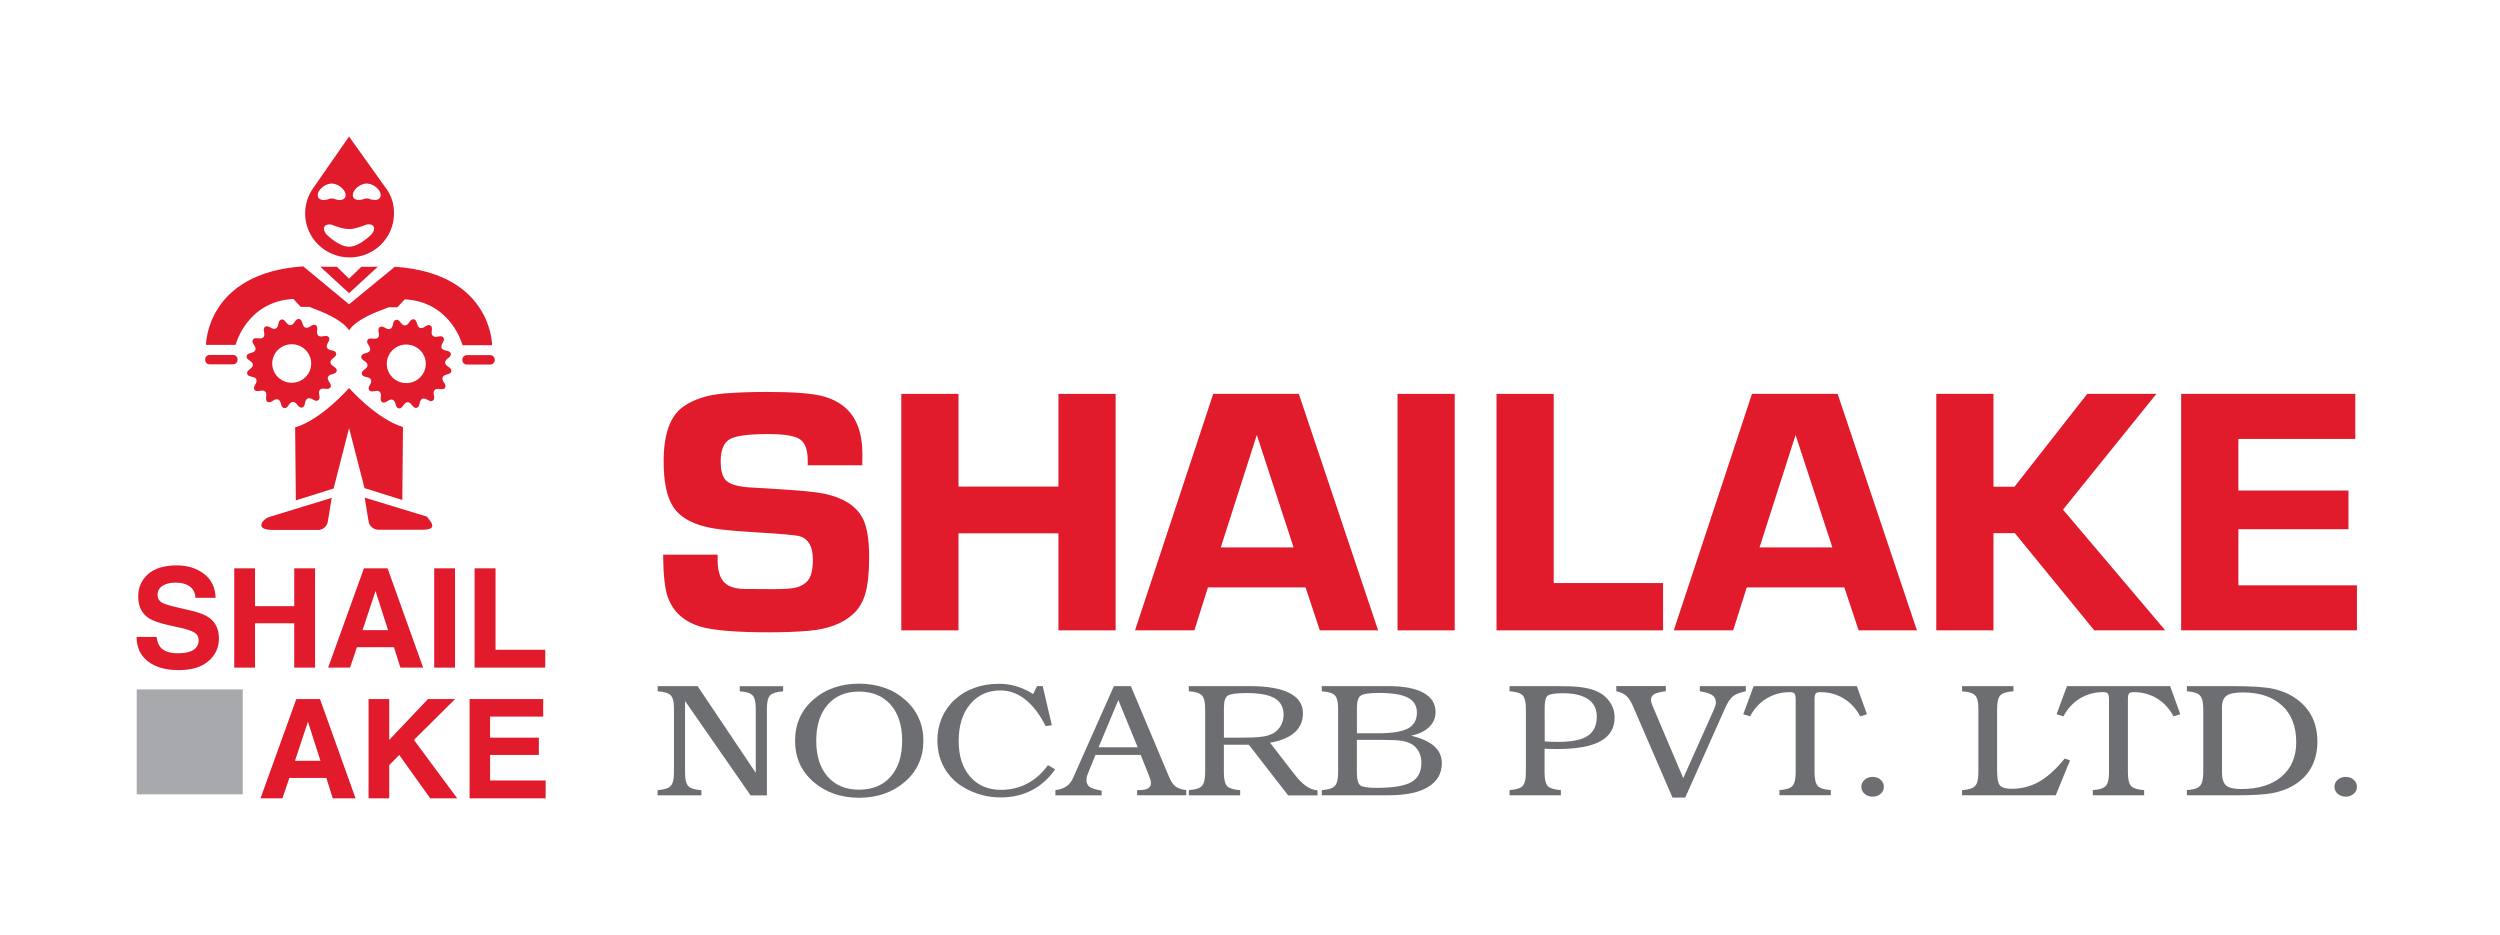 <svg width="238" height="89" viewBox="0 0 238 89" fill="none" xmlns="http://www.w3.org/2000/svg">
<rect width="238" height="89" fill="white"/>
<g clip-path="url(#clip0_1059_119)">
<path d="M23.111 65.632H13.015V75.619H23.111V65.632Z" fill="#A7A9AC"/>
<path fill-rule="evenodd" clip-rule="evenodd" d="M36.736 17.909L33.228 13L29.823 17.9C29.336 18.581 29.049 19.42 29.049 20.32C29.049 22.631 30.942 24.507 33.282 24.507C35.621 24.507 37.51 22.635 37.51 20.32C37.51 19.384 37.26 18.606 36.736 17.909Z" fill="#E11A2C"/>
<path fill-rule="evenodd" clip-rule="evenodd" d="M33.228 36.943C33.228 36.943 30.626 39.934 28.098 40.688L28.164 47.635L31.761 46.504L33.232 40.749L34.703 46.468L38.301 47.599L38.362 40.651C35.834 39.897 33.232 36.938 33.232 36.938L33.228 36.943Z" fill="#E11A2C"/>
<path fill-rule="evenodd" clip-rule="evenodd" d="M32.053 35.309C31.987 35.698 31.364 35.528 31.225 35.897C31.086 36.265 31.663 36.545 31.454 36.877C31.245 37.21 30.733 36.821 30.463 37.108C30.192 37.396 30.619 37.875 30.295 38.102C29.971 38.328 29.651 37.777 29.291 37.939C28.93 38.102 29.139 38.706 28.75 38.795C28.365 38.884 28.283 38.252 27.886 38.264C27.488 38.276 27.447 38.912 27.058 38.847C26.665 38.782 26.837 38.17 26.464 38.029C26.091 37.891 25.808 38.462 25.472 38.256C25.136 38.049 25.529 37.546 25.239 37.275C24.948 37.007 24.464 37.429 24.235 37.108C24.005 36.788 24.562 36.472 24.399 36.115C24.235 35.759 23.624 35.965 23.534 35.58C23.444 35.199 24.083 35.118 24.071 34.725C24.058 34.332 23.415 34.291 23.481 33.906C23.546 33.517 24.165 33.688 24.308 33.319C24.448 32.95 23.87 32.67 24.079 32.338C24.288 32.005 24.8 32.395 25.071 32.107C25.341 31.819 24.915 31.341 25.239 31.114C25.562 30.887 25.882 31.438 26.242 31.276C26.603 31.114 26.394 30.51 26.783 30.421C27.168 30.331 27.25 30.964 27.648 30.952C28.045 30.939 28.086 30.303 28.476 30.368C28.869 30.433 28.697 31.049 29.07 31.187C29.442 31.325 29.725 30.753 30.061 30.96C30.397 31.166 30.004 31.673 30.295 31.941C30.586 32.208 31.069 31.787 31.299 32.107C31.528 32.427 30.971 32.743 31.135 33.1C31.299 33.456 31.909 33.25 31.999 33.635C32.089 34.016 31.45 34.097 31.462 34.49C31.475 34.883 32.118 34.924 32.053 35.309Z" fill="#E11A2C"/>
<path fill-rule="evenodd" clip-rule="evenodd" d="M25.916 34.608C25.916 33.594 26.748 32.772 27.772 32.772C28.797 32.772 29.624 33.594 29.624 34.608C29.624 35.621 28.792 36.44 27.772 36.44C26.752 36.44 25.916 35.621 25.916 34.604V34.608Z" fill="white"/>
<path fill-rule="evenodd" clip-rule="evenodd" d="M42.966 35.338C42.901 35.727 42.278 35.561 42.139 35.926C41.999 36.295 42.577 36.574 42.368 36.907C42.159 37.239 41.647 36.85 41.376 37.138C41.106 37.426 41.532 37.904 41.208 38.131C40.885 38.358 40.565 37.807 40.205 37.969C39.844 38.131 40.053 38.735 39.664 38.824C39.279 38.913 39.197 38.281 38.799 38.293C38.402 38.305 38.361 38.941 37.971 38.877C37.578 38.812 37.75 38.2 37.377 38.058C37.004 37.92 36.722 38.492 36.386 38.285C36.05 38.078 36.443 37.572 36.152 37.304C35.861 37.036 35.378 37.458 35.148 37.138C34.919 36.818 35.476 36.501 35.312 36.145C35.148 35.788 34.538 35.995 34.448 35.61C34.358 35.229 34.997 35.148 34.984 34.755C34.972 34.361 34.329 34.321 34.394 33.936C34.46 33.547 35.079 33.717 35.222 33.348C35.361 32.979 34.784 32.7 34.993 32.367C35.202 32.035 35.714 32.424 35.984 32.136C36.255 31.848 35.828 31.37 36.152 31.143C36.476 30.916 36.795 31.467 37.156 31.305C37.517 31.143 37.308 30.539 37.697 30.45C38.082 30.361 38.164 30.993 38.561 30.981C38.959 30.969 39 30.332 39.389 30.397C39.782 30.462 39.61 31.074 39.983 31.216C40.356 31.354 40.639 30.782 40.975 30.989C41.311 31.196 40.917 31.702 41.208 31.97C41.499 32.237 41.983 31.816 42.212 32.136C42.442 32.456 41.884 32.772 42.048 33.129C42.212 33.486 42.823 33.279 42.913 33.664C43.003 34.045 42.364 34.126 42.376 34.519C42.388 34.913 43.032 34.953 42.966 35.338Z" fill="#E11A2C"/>
<path fill-rule="evenodd" clip-rule="evenodd" d="M36.822 34.636C36.822 33.623 37.654 32.8 38.678 32.8C39.703 32.8 40.535 33.623 40.535 34.636C40.535 35.649 39.703 36.472 38.678 36.472C37.654 36.472 36.822 35.649 36.822 34.636Z" fill="white"/>
<path fill-rule="evenodd" clip-rule="evenodd" d="M33.228 22.031C32.544 22.031 31.532 21.609 31.532 21.609C31.532 21.609 30.692 21.423 31.241 22.168C31.241 22.168 32.339 23.267 33.228 23.267C34.117 23.267 35.211 22.156 35.211 22.156C35.764 21.41 34.92 21.597 34.92 21.597C34.92 21.597 33.908 22.031 33.224 22.035L33.228 22.031Z" fill="white"/>
<path fill-rule="evenodd" clip-rule="evenodd" d="M33.228 22.031C32.544 22.031 31.532 21.609 31.532 21.609C31.532 21.609 30.692 21.423 31.241 22.168C31.241 22.168 32.339 23.267 33.228 23.267C34.117 23.267 35.211 22.156 35.211 22.156C35.764 21.41 34.92 21.597 34.92 21.597C34.92 21.597 33.908 22.031 33.224 22.035L33.228 22.031Z" stroke="white" stroke-width="0.44" stroke-miterlimit="3.86"/>
<path fill-rule="evenodd" clip-rule="evenodd" d="M34.723 47.376L40.75 49.216C40.275 49.034 42.209 50.428 40.279 50.428H35.948C35.948 50.428 35.21 50.38 35.083 49.605L34.719 47.376H34.723Z" fill="#E11A2C"/>
<path fill-rule="evenodd" clip-rule="evenodd" d="M31.579 47.395L25.552 49.24C25.076 49.422 24.093 50.452 26.023 50.452H30.354C30.354 50.452 31.087 50.403 31.214 49.629L31.579 47.4V47.395Z" fill="#E11A2C"/>
<path fill-rule="evenodd" clip-rule="evenodd" d="M44.442 33.81H46.671C46.904 33.81 47.097 33.996 47.097 34.231V34.284C47.097 34.515 46.908 34.705 46.671 34.705H44.442C44.208 34.705 44.016 34.519 44.016 34.284V34.231C44.016 34 44.208 33.81 44.442 33.81Z" fill="#E11A2C"/>
<path fill-rule="evenodd" clip-rule="evenodd" d="M19.957 33.789H22.186C22.42 33.789 22.613 33.975 22.613 34.211V34.263C22.613 34.494 22.42 34.685 22.186 34.685H19.957C19.724 34.685 19.531 34.498 19.531 34.263V34.211C19.531 33.98 19.72 33.789 19.957 33.789Z" fill="#E11A2C"/>
<path fill-rule="evenodd" clip-rule="evenodd" d="M33.231 27.908L30.494 25.395L32.067 25.399L33.231 26.529L34.394 25.399L35.964 25.395L33.231 27.908Z" fill="#E11A2C"/>
<path fill-rule="evenodd" clip-rule="evenodd" d="M33.23 31.451C32.55 30.344 30.152 29.489 30.152 29.489L29.456 29.213H28.624L27.928 28.459C23.474 28.702 22.429 32.829 22.429 32.829H19.61C19.61 32.829 19.618 25.979 28.87 25.358L33.23 28.97L37.589 25.395C46.845 26.015 46.849 32.865 46.849 32.865H44.031C44.031 32.865 42.986 28.735 38.532 28.496L37.835 29.25H37.003L36.307 29.525C36.307 29.525 33.91 30.348 33.234 31.451H33.23Z" fill="#E11A2C"/>
<path fill-rule="evenodd" clip-rule="evenodd" d="M34.916 17.686C34.223 17.73 33.887 18.31 33.887 18.31C33.887 18.31 33.494 18.974 34.436 18.78C34.436 18.78 34.805 18.634 34.916 18.674C35.026 18.634 35.395 18.78 35.395 18.78C36.333 18.974 35.944 18.31 35.944 18.31C35.944 18.31 35.612 17.73 34.916 17.686Z" fill="white"/>
<path fill-rule="evenodd" clip-rule="evenodd" d="M34.916 17.686C34.223 17.73 33.887 18.31 33.887 18.31C33.887 18.31 33.494 18.974 34.436 18.78C34.436 18.78 34.805 18.634 34.916 18.674C35.026 18.634 35.395 18.78 35.395 18.78C36.333 18.974 35.944 18.31 35.944 18.31C35.944 18.31 35.612 17.73 34.916 17.686Z" stroke="white" stroke-width="0.44" stroke-miterlimit="3.86"/>
<path fill-rule="evenodd" clip-rule="evenodd" d="M31.577 17.689C30.885 17.734 30.549 18.314 30.549 18.314C30.549 18.314 30.155 18.978 31.098 18.784C31.098 18.784 31.466 18.638 31.577 18.678C31.688 18.638 32.057 18.784 32.057 18.784C32.995 18.978 32.606 18.314 32.606 18.314C32.606 18.314 32.274 17.734 31.577 17.689Z" fill="white"/>
<path fill-rule="evenodd" clip-rule="evenodd" d="M31.577 17.689C30.885 17.734 30.549 18.314 30.549 18.314C30.549 18.314 30.155 18.978 31.098 18.784C31.098 18.784 31.466 18.638 31.577 18.678C31.688 18.638 32.057 18.784 32.057 18.784C32.995 18.978 32.606 18.314 32.606 18.314C32.606 18.314 32.274 17.734 31.577 17.689Z" stroke="white" stroke-width="0.44" stroke-miterlimit="3.86"/>
<path fill-rule="evenodd" clip-rule="evenodd" d="M82.084 44.291H76.897V43.845C76.897 42.832 76.651 42.159 76.155 41.819C75.672 41.49 74.66 41.324 73.123 41.324C71.263 41.324 70.05 41.482 69.489 41.803C68.903 42.131 68.608 42.836 68.608 43.914C68.608 44.672 68.739 45.24 69.005 45.613C69.305 46.03 70.022 46.289 71.161 46.387C71.402 46.407 72.48 46.476 74.402 46.585C76.377 46.707 77.733 46.845 78.47 46.999C80.265 47.384 81.47 48.138 82.088 49.261C82.523 50.051 82.744 51.316 82.744 53.054C82.744 54.518 82.621 55.665 82.383 56.5C82.142 57.335 81.74 57.999 81.179 58.494C80.191 59.373 78.811 59.892 77.044 60.046C75.955 60.144 74.684 60.196 73.234 60.196C70.108 60.196 67.944 60.018 66.735 59.669C65.15 59.207 64.097 58.275 63.58 56.864C63.294 56.074 63.142 54.72 63.134 52.807H68.321C68.321 53.059 68.321 53.237 68.321 53.334C68.321 54.566 68.653 55.361 69.321 55.725C69.722 55.957 70.263 56.07 70.939 56.07L73.627 56.086C74.754 56.086 75.512 56.026 75.901 55.904C76.627 55.673 77.069 55.243 77.229 54.619C77.331 54.266 77.385 53.812 77.385 53.249C77.385 52.049 76.975 51.32 76.159 51.056C75.815 50.947 74.402 50.821 71.919 50.675C69.989 50.554 68.674 50.432 67.973 50.31C66.076 50.002 64.777 49.309 64.076 48.231C63.478 47.307 63.179 45.868 63.179 43.91C63.179 41.292 63.818 39.549 65.092 38.681C66.08 38.001 67.35 37.595 68.903 37.462C70.12 37.364 71.488 37.312 73.004 37.312C75.451 37.312 77.192 37.437 78.225 37.693C79.97 38.13 81.126 39.107 81.687 40.611C81.961 41.349 82.101 42.244 82.101 43.298C82.101 43.541 82.097 43.87 82.084 44.287V44.291Z" fill="#E11A2C"/>
<path fill-rule="evenodd" clip-rule="evenodd" d="M106.208 37.498V60.01H100.763V50.773H91.249V60.01H85.803V37.498H91.249V46.322H100.763V37.498H106.208Z" fill="#E11A2C"/>
<path fill-rule="evenodd" clip-rule="evenodd" d="M124.288 55.92H114.999L113.704 60.01H108.054L115.499 37.498H123.648L131.196 60.01H125.648L124.288 55.92ZM123.149 52.11L119.649 41.405L116.22 52.11H123.149Z" fill="#E11A2C"/>
<path d="M138.489 37.498H133.044V60.01H138.489V37.498Z" fill="#E11A2C"/>
<path fill-rule="evenodd" clip-rule="evenodd" d="M147.913 37.498V55.507H158.325V60.01H142.468V37.498H147.913Z" fill="#E11A2C"/>
<path fill-rule="evenodd" clip-rule="evenodd" d="M175.578 55.92H166.289L164.998 60.01H159.344L166.789 37.498H174.943L182.49 60.01H176.942L175.582 55.92H175.578ZM174.439 52.11L170.939 41.405L167.51 52.11H174.439Z" fill="#E11A2C"/>
<path fill-rule="evenodd" clip-rule="evenodd" d="M189.779 37.498V46.338H191.779L198.704 37.498H205.288L196.397 48.515L206.132 60.01H199.376L191.812 50.756H189.779V60.01H184.334V37.498H189.779Z" fill="#E11A2C"/>
<path fill-rule="evenodd" clip-rule="evenodd" d="M213.092 41.786V46.699H223.574V50.379H213.092V55.722H224.381V60.01H207.647V37.498H224.225V41.786H213.092Z" fill="#E11A2C"/>
<path fill-rule="evenodd" clip-rule="evenodd" d="M62.606 75.708V75.217C63.212 75.177 63.622 75.051 63.835 74.841C64.052 74.626 64.163 74.196 64.163 73.556V67.451C64.163 66.823 64.056 66.402 63.847 66.187C63.634 65.976 63.225 65.85 62.61 65.81V65.319H66.412L71.948 73.572V67.455C71.948 66.819 71.841 66.397 71.633 66.187C71.419 65.976 71.018 65.85 70.424 65.818V65.327H74.554V65.818C73.944 65.858 73.53 65.984 73.317 66.195C73.112 66.406 73.009 66.827 73.009 67.46V75.72H71.456L65.216 66.734V73.564C65.216 74.204 65.323 74.634 65.536 74.849C65.753 75.059 66.167 75.185 66.773 75.225V75.716H62.618L62.606 75.708Z" fill="#6D6E71"/>
<path fill-rule="evenodd" clip-rule="evenodd" d="M77.706 70.52C77.706 71.972 78.071 73.11 78.796 73.937C79.522 74.764 80.517 75.178 81.783 75.178C83.062 75.178 84.061 74.764 84.787 73.937C85.52 73.11 85.885 71.972 85.885 70.52C85.885 69.065 85.52 67.918 84.787 67.087C84.053 66.256 83.053 65.839 81.783 65.839C80.513 65.839 79.522 66.256 78.796 67.087C78.071 67.918 77.706 69.065 77.706 70.52ZM75.69 70.52C75.69 69.726 75.838 68.996 76.129 68.344C76.42 67.683 76.854 67.103 77.432 66.605C77.993 66.106 78.641 65.729 79.378 65.47C80.124 65.211 80.923 65.085 81.779 65.085C82.635 65.085 83.443 65.215 84.184 65.47C84.93 65.725 85.582 66.106 86.143 66.605C86.725 67.108 87.163 67.691 87.458 68.352C87.757 69.008 87.905 69.73 87.905 70.525C87.905 71.311 87.757 72.032 87.458 72.689C87.167 73.346 86.729 73.925 86.143 74.428C85.569 74.926 84.918 75.303 84.176 75.563C83.443 75.818 82.644 75.948 81.783 75.948C80.927 75.948 80.128 75.818 79.39 75.563C78.657 75.303 78.005 74.926 77.432 74.428C76.854 73.929 76.42 73.35 76.129 72.697C75.838 72.04 75.69 71.319 75.69 70.525V70.52Z" fill="#6D6E71"/>
<path fill-rule="evenodd" clip-rule="evenodd" d="M99.77 72.843L100.45 73.244C99.831 74.127 99.085 74.792 98.209 75.242C97.332 75.692 96.344 75.915 95.246 75.915C94.627 75.915 94.021 75.834 93.427 75.672C92.837 75.51 92.279 75.274 91.751 74.966C90.944 74.488 90.325 73.864 89.891 73.09C89.456 72.311 89.239 71.44 89.239 70.471C89.239 69.725 89.379 69.024 89.649 68.368C89.932 67.707 90.329 67.131 90.85 66.645C91.399 66.134 92.034 65.749 92.755 65.49C93.476 65.226 94.259 65.097 95.107 65.097C95.68 65.097 96.234 65.178 96.77 65.34C97.307 65.502 97.836 65.745 98.356 66.073L98.725 65.316H99.266L100.134 69.045L99.548 69.126C98.983 68.011 98.335 67.168 97.61 66.592C96.885 66.017 96.098 65.729 95.258 65.729C94.05 65.729 93.083 66.167 92.357 67.038C91.632 67.906 91.267 69.069 91.267 70.532C91.267 71.995 91.632 73.094 92.357 73.937C93.091 74.776 94.066 75.193 95.291 75.193C96.201 75.193 97.032 74.995 97.791 74.598C98.544 74.2 99.204 73.617 99.766 72.843H99.77Z" fill="#6D6E71"/>
<path fill-rule="evenodd" clip-rule="evenodd" d="M108.309 71.14L106.465 66.649L104.584 71.14H108.309ZM100.475 75.708V75.209C100.864 75.177 101.2 75.072 101.487 74.885C101.773 74.695 101.991 74.431 102.138 74.099L106.043 65.319H107.657L111.349 74.087C111.505 74.443 111.702 74.711 111.939 74.889C112.185 75.059 112.513 75.169 112.927 75.213L112.935 75.712H108.256V75.213H108.481C108.854 75.213 109.128 75.157 109.305 75.047C109.481 74.938 109.571 74.763 109.571 74.532C109.571 74.463 109.559 74.382 109.538 74.289C109.514 74.2 109.481 74.095 109.436 73.981L108.596 71.869H104.289L103.552 73.685C103.511 73.775 103.482 73.872 103.458 73.973C103.441 74.07 103.433 74.172 103.433 74.277C103.433 74.553 103.531 74.763 103.724 74.905C103.916 75.047 104.302 75.169 104.875 75.27V75.716H100.483L100.475 75.708Z" fill="#6D6E71"/>
<path fill-rule="evenodd" clip-rule="evenodd" d="M113.178 75.708V75.217C113.784 75.177 114.194 75.051 114.403 74.841C114.62 74.626 114.731 74.196 114.731 73.556V67.451C114.731 66.823 114.624 66.402 114.411 66.187C114.198 65.976 113.788 65.85 113.174 65.81V65.319H118.976C120.639 65.319 121.901 65.538 122.754 65.976C123.614 66.41 124.04 67.054 124.04 67.905C124.04 68.647 123.778 69.255 123.249 69.729C122.729 70.2 121.946 70.524 120.906 70.706L123.147 73.604C123.569 74.159 123.962 74.565 124.323 74.824C124.683 75.076 125.052 75.213 125.429 75.242V75.72H122.631L118.89 70.901H116.513V73.564C116.513 74.204 116.62 74.634 116.829 74.849C117.046 75.059 117.46 75.185 118.066 75.225V75.716H113.174L113.178 75.708ZM116.517 70.224H118.103C118.877 70.224 119.459 70.208 119.853 70.171C120.254 70.131 120.582 70.066 120.84 69.972C121.258 69.835 121.586 69.596 121.828 69.247C122.073 68.898 122.196 68.501 122.196 68.051C122.196 67.334 121.914 66.811 121.356 66.479C120.803 66.146 119.914 65.98 118.697 65.98C117.734 65.98 117.132 66.061 116.886 66.223C116.64 66.381 116.517 66.762 116.517 67.374V70.224Z" fill="#6D6E71"/>
<path fill-rule="evenodd" clip-rule="evenodd" d="M129.175 69.81H131.166C132.506 69.81 133.461 69.656 134.035 69.348C134.608 69.04 134.891 68.538 134.891 67.844C134.891 67.188 134.6 66.714 134.026 66.414C133.449 66.118 132.531 65.968 131.273 65.968C130.363 65.968 129.786 66.053 129.54 66.223C129.298 66.389 129.179 66.783 129.179 67.403V69.806L129.175 69.81ZM129.175 70.43V73.511C129.175 74.188 129.282 74.605 129.503 74.767C129.728 74.926 130.236 75.003 131.031 75.003C132.609 75.003 133.719 74.82 134.354 74.46C134.993 74.091 135.317 73.479 135.317 72.615C135.317 72.186 135.223 71.813 135.034 71.496C134.85 71.172 134.588 70.929 134.244 70.763C133.998 70.641 133.699 70.56 133.35 70.512C133.002 70.463 132.375 70.435 131.47 70.435H129.179L129.175 70.43ZM125.836 75.708V75.217C126.442 75.177 126.852 75.051 127.061 74.841C127.278 74.626 127.389 74.196 127.389 73.556V67.451C127.389 66.823 127.282 66.402 127.069 66.187C126.856 65.976 126.446 65.85 125.832 65.81V65.319H132.166C133.629 65.319 134.748 65.53 135.514 65.956C136.28 66.373 136.665 66.985 136.665 67.792C136.665 68.347 136.46 68.821 136.046 69.223C135.637 69.62 135.063 69.891 134.33 70.037C135.321 70.272 136.055 70.609 136.534 71.034C137.022 71.464 137.263 72.007 137.263 72.66C137.263 73.633 136.833 74.382 135.969 74.913C135.104 75.444 133.867 75.708 132.252 75.708H125.832H125.836Z" fill="#6D6E71"/>
<path fill-rule="evenodd" clip-rule="evenodd" d="M148.603 75.708H143.711V75.217C144.317 75.177 144.727 75.051 144.936 74.841C145.153 74.626 145.264 74.196 145.264 73.556V67.451C145.264 66.823 145.157 66.402 144.944 66.187C144.731 65.976 144.321 65.85 143.707 65.81V65.319H148.3C149.209 65.319 149.91 65.348 150.402 65.409C150.893 65.465 151.328 65.558 151.705 65.688C152.328 65.903 152.819 66.248 153.172 66.718C153.532 67.188 153.712 67.715 153.712 68.307C153.712 69.32 153.262 70.074 152.356 70.568C151.451 71.063 150.074 71.31 148.226 71.31C147.997 71.31 147.64 71.302 147.152 71.286C147.103 71.282 147.062 71.278 147.042 71.278V73.556C147.042 74.196 147.148 74.626 147.357 74.841C147.575 75.051 147.988 75.177 148.595 75.217V75.708H148.603ZM147.058 70.581C147.288 70.597 147.509 70.609 147.726 70.617C147.947 70.621 148.165 70.625 148.369 70.625C149.644 70.625 150.57 70.435 151.143 70.058C151.721 69.681 152.008 69.069 152.012 68.225C152.012 67.488 151.737 66.937 151.188 66.564C150.643 66.187 149.84 65.996 148.775 65.996C148.029 65.996 147.558 66.073 147.349 66.223C147.148 66.369 147.05 66.762 147.05 67.403L147.058 70.581Z" fill="#6D6E71"/>
<path fill-rule="evenodd" clip-rule="evenodd" d="M159.219 75.927L155.458 67.221C155.257 66.762 155.044 66.434 154.814 66.236C154.585 66.037 154.27 65.895 153.872 65.806V65.315H158.584V65.806C158.039 65.875 157.666 65.972 157.47 66.094C157.277 66.211 157.179 66.389 157.179 66.629C157.179 66.71 157.191 66.807 157.22 66.916C157.252 67.026 157.302 67.147 157.359 67.281L160.244 74.079L163.112 67.666C163.198 67.48 163.259 67.326 163.292 67.204C163.333 67.083 163.353 66.981 163.353 66.896C163.353 66.584 163.243 66.345 163.018 66.187C162.796 66.025 162.395 65.899 161.825 65.81V65.32H166.201V65.81C165.685 65.911 165.292 66.061 165.017 66.256C164.747 66.45 164.488 66.835 164.234 67.407L160.432 75.931H159.223L159.219 75.927Z" fill="#6D6E71"/>
<path fill-rule="evenodd" clip-rule="evenodd" d="M169.403 75.708V75.217C170.005 75.177 170.411 75.051 170.62 74.841C170.837 74.626 170.948 74.196 170.948 73.556V66.649C170.948 66.32 170.911 66.114 170.837 66.029C170.763 65.939 170.616 65.891 170.399 65.891C169.579 65.891 168.838 66.094 168.178 66.495C167.514 66.9 166.99 67.468 166.609 68.197L165.957 67.995L166.945 65.319H176.77L177.733 67.995L177.09 68.197C176.705 67.468 176.184 66.9 175.52 66.495C174.857 66.09 174.111 65.891 173.287 65.891C173.074 65.891 172.931 65.935 172.857 66.021C172.783 66.102 172.746 66.292 172.746 66.588V73.552C172.746 74.192 172.853 74.622 173.062 74.836C173.275 75.047 173.685 75.173 174.291 75.213V75.704H169.407L169.403 75.708Z" fill="#6D6E71"/>
<path fill-rule="evenodd" clip-rule="evenodd" d="M177.2 74.905C177.2 74.638 177.303 74.415 177.508 74.233C177.721 74.05 177.975 73.961 178.274 73.961C178.573 73.961 178.835 74.05 179.036 74.233C179.241 74.411 179.343 74.634 179.343 74.905C179.343 75.177 179.241 75.388 179.036 75.57C178.831 75.752 178.577 75.842 178.274 75.842C177.971 75.842 177.721 75.752 177.508 75.57C177.303 75.388 177.2 75.169 177.2 74.905Z" fill="#6D6E71"/>
<path fill-rule="evenodd" clip-rule="evenodd" d="M186.789 65.81V65.319H191.681V65.81C191.071 65.85 190.657 65.976 190.444 66.187C190.231 66.397 190.124 66.819 190.124 67.451V73.389C190.124 74.119 190.219 74.585 190.407 74.788C190.6 74.99 190.968 75.092 191.513 75.092C192.456 75.092 193.329 74.865 194.132 74.411C194.935 73.953 195.742 73.219 196.561 72.21L197.069 72.384L195.705 75.712H186.789V75.222C187.395 75.181 187.805 75.055 188.014 74.844C188.231 74.63 188.342 74.2 188.342 73.56V67.455C188.342 66.827 188.235 66.406 188.026 66.191C187.813 65.98 187.404 65.854 186.789 65.814V65.81Z" fill="#6D6E71"/>
<path fill-rule="evenodd" clip-rule="evenodd" d="M199.233 75.708V75.217C199.835 75.177 200.241 75.051 200.449 74.841C200.667 74.626 200.777 74.196 200.777 73.556V66.649C200.777 66.32 200.74 66.114 200.667 66.029C200.593 65.939 200.445 65.891 200.228 65.891C199.409 65.891 198.667 66.094 198.007 66.495C197.344 66.9 196.819 67.468 196.438 68.197L195.787 67.995L196.774 65.319H206.6L207.563 67.995L206.919 68.197C206.534 67.468 206.014 66.9 205.35 66.495C204.686 66.09 203.94 65.891 203.117 65.891C202.904 65.891 202.76 65.935 202.687 66.021C202.613 66.102 202.576 66.292 202.576 66.588V67.111V73.556C202.576 74.196 202.683 74.626 202.896 74.841C203.109 75.051 203.514 75.177 204.121 75.217V75.708H199.237H199.233Z" fill="#6D6E71"/>
<path fill-rule="evenodd" clip-rule="evenodd" d="M208.194 75.708V75.217C208.8 75.177 209.21 75.047 209.423 74.832C209.64 74.618 209.751 74.18 209.751 73.523V67.488C209.751 66.847 209.64 66.418 209.423 66.203C209.21 65.98 208.8 65.85 208.194 65.81V65.319H212.435C214.299 65.319 215.614 65.4 216.381 65.571C217.147 65.733 217.823 66.004 218.405 66.389C219.151 66.88 219.704 67.472 220.068 68.173C220.433 68.874 220.617 69.693 220.617 70.629C220.617 71.545 220.421 72.36 220.027 73.073C219.638 73.778 219.064 74.354 218.302 74.796C217.741 75.124 217.09 75.359 216.344 75.501C215.606 75.643 214.43 75.712 212.816 75.712H212.378H208.19L208.194 75.708ZM211.533 67.403V73.519C211.533 74.139 211.669 74.561 211.935 74.784C212.205 75.007 212.681 75.116 213.361 75.116C214.996 75.116 216.278 74.719 217.204 73.928C218.138 73.138 218.601 72.044 218.601 70.653C218.601 69.158 218.151 67.995 217.253 67.168C216.36 66.337 215.11 65.919 213.504 65.919C212.767 65.919 212.25 66.025 211.96 66.235C211.673 66.442 211.529 66.831 211.529 67.399L211.533 67.403Z" fill="#6D6E71"/>
<path fill-rule="evenodd" clip-rule="evenodd" d="M222.24 74.905C222.24 74.638 222.343 74.415 222.548 74.233C222.761 74.05 223.015 73.961 223.31 73.961C223.605 73.961 223.875 74.05 224.072 74.233C224.277 74.411 224.379 74.634 224.379 74.905C224.379 75.177 224.277 75.388 224.072 75.57C223.867 75.752 223.613 75.842 223.31 75.842C223.006 75.842 222.757 75.752 222.548 75.57C222.343 75.388 222.24 75.169 222.24 74.905Z" fill="#6D6E71"/>
<path fill-rule="evenodd" clip-rule="evenodd" d="M28.083 72.429H30.509L29.316 68.708L28.083 72.429ZM28.206 66.548H30.463L33.848 76H31.68L31.066 74.059H27.546L26.886 76H24.801L28.21 66.548H28.206Z" fill="#E11A2C"/>
<path fill-rule="evenodd" clip-rule="evenodd" d="M35.089 66.548H37.056V70.439L40.744 66.548H43.325L39.408 70.439L43.526 76H40.957L38.007 71.87L37.056 72.838V76H35.089V66.548Z" fill="#E11A2C"/>
<path fill-rule="evenodd" clip-rule="evenodd" d="M51.711 68.222H46.655V70.228H51.297V71.87H46.655V74.302H51.945V76H44.705V66.548H51.711V68.222Z" fill="#E11A2C"/>
<path fill-rule="evenodd" clip-rule="evenodd" d="M14.905 60.638C14.967 61.067 15.085 61.392 15.262 61.606C15.585 61.996 16.142 62.19 16.929 62.19C17.4 62.19 17.782 62.138 18.076 62.036C18.634 61.837 18.912 61.473 18.912 60.938C18.912 60.626 18.773 60.382 18.498 60.212C18.22 60.046 17.786 59.9 17.196 59.77L16.183 59.547C15.188 59.325 14.504 59.085 14.123 58.822C13.479 58.384 13.155 57.703 13.155 56.775C13.155 55.928 13.467 55.227 14.09 54.663C14.713 54.104 15.626 53.824 16.831 53.824C17.839 53.824 18.695 54.088 19.404 54.619C20.117 55.146 20.49 55.912 20.527 56.913H18.609C18.576 56.345 18.322 55.94 17.855 55.701C17.544 55.543 17.159 55.466 16.696 55.466C16.183 55.466 15.77 55.567 15.462 55.774C15.155 55.981 15.003 56.264 15.003 56.633C15.003 56.97 15.155 57.225 15.458 57.391C15.655 57.501 16.069 57.634 16.704 57.784L18.351 58.173C19.072 58.344 19.617 58.575 19.986 58.858C20.555 59.304 20.842 59.945 20.842 60.788C20.842 61.651 20.506 62.368 19.838 62.944C19.171 63.511 18.232 63.795 17.011 63.795C15.766 63.795 14.786 63.516 14.073 62.956C13.36 62.393 13.004 61.619 13.004 60.634H14.909L14.905 60.638Z" fill="#E11A2C"/>
<path fill-rule="evenodd" clip-rule="evenodd" d="M22.301 63.557V54.105H24.28V57.708H28.013V54.105H29.996V63.557H28.013V59.337H24.28V63.557H22.301Z" fill="#E11A2C"/>
<path fill-rule="evenodd" clip-rule="evenodd" d="M34.516 59.986H36.942L35.749 56.265L34.516 59.986ZM34.639 54.105H36.897L40.281 63.557H38.118L37.503 61.615H33.984L33.324 63.557H31.238L34.647 54.105H34.639Z" fill="#E11A2C"/>
<path d="M43.319 54.105H41.336V63.557H43.319V54.105Z" fill="#E11A2C"/>
<path fill-rule="evenodd" clip-rule="evenodd" d="M45.18 54.105H47.175V61.858H51.908V63.557H45.18V54.105Z" fill="#E11A2C"/>
</g>
<defs>
<clipPath id="clip0_1059_119">
<rect width="211.382" height="63" fill="white" transform="translate(13 13)"/>
</clipPath>
</defs>
</svg>
